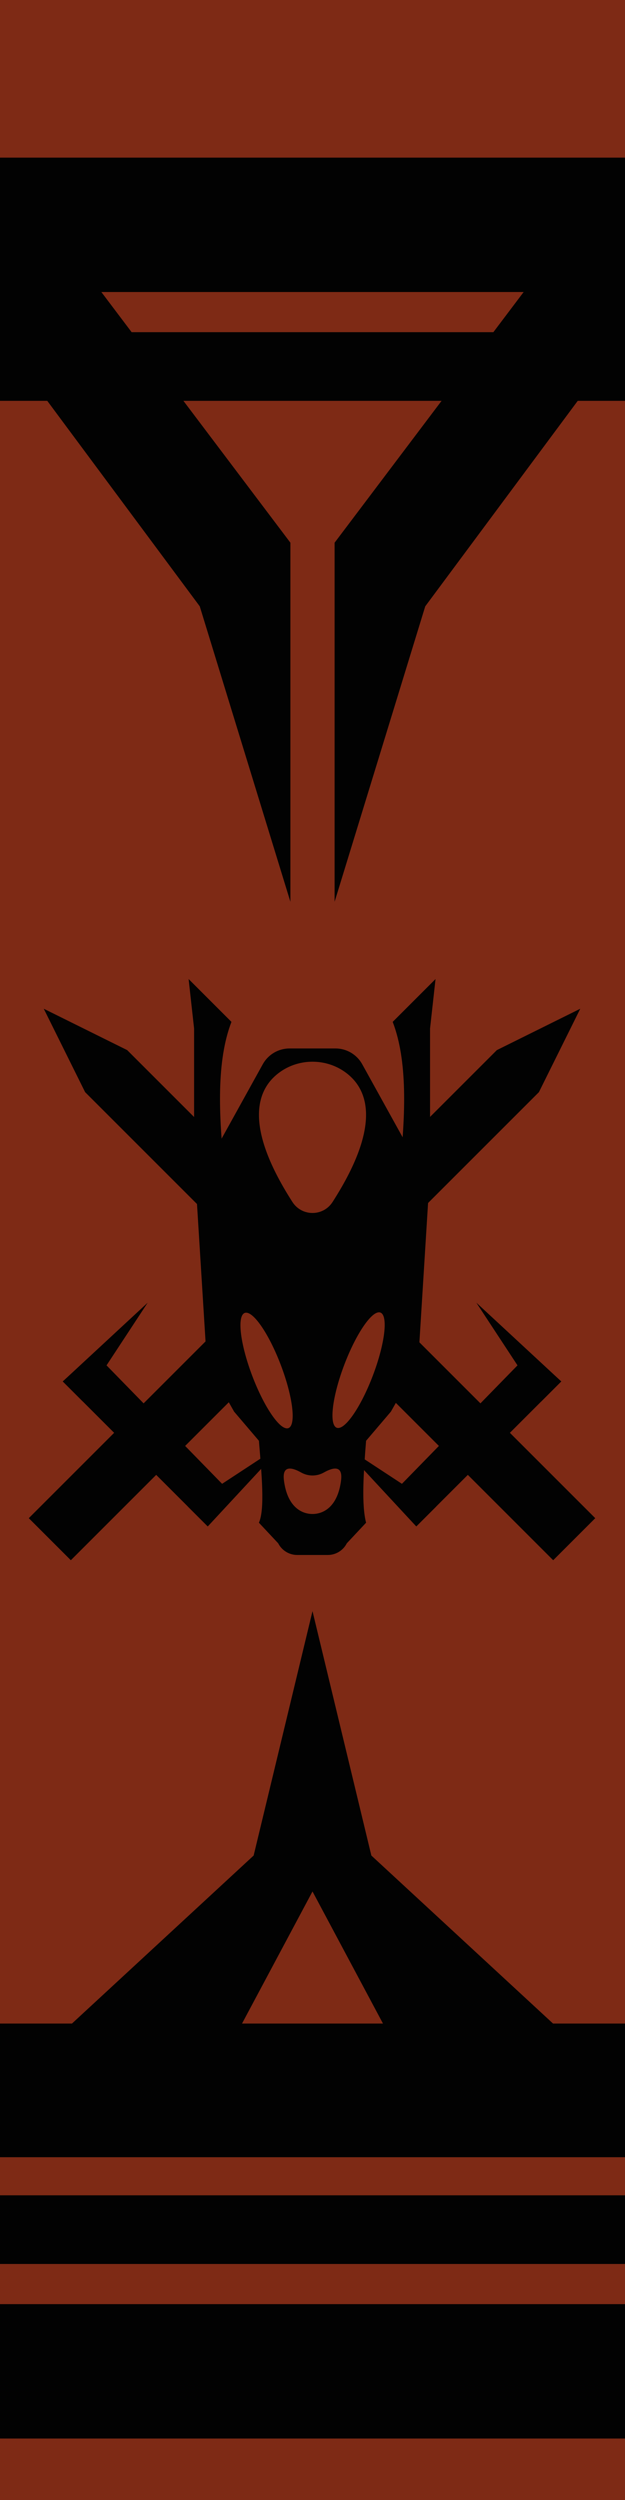 <?xml version="1.0" encoding="utf-8"?>
<!-- Generator: Adobe Illustrator 22.0.1, SVG Export Plug-In . SVG Version: 6.00 Build 0)  -->
<svg version="1.1" id="vector" xmlns="http://www.w3.org/2000/svg" xmlns:xlink="http://www.w3.org/1999/xlink" x="0px" y="0px"
	 width="720px" height="2880px" viewBox="0 0 720 2880" style="enable-background:new 0 0 720 2880;" xml:space="preserve">
<style type="text/css">
	.st0{fill:#7E2A15;}
	.st1{fill:#020202;}
</style>
<rect id="background" x="0" class="st0" width="720" height="2880"/>
<rect x="0" y="181.597" class="st1" width="720" height="154.81"/>
<rect x="0" y="382.682" class="st1" width="720" height="79.088"/>
<rect x="0" y="2654.365" class="st1" width="720" height="154.81"/>
<rect x="0" y="2529.003" class="st1" width="720" height="79.088"/>
<rect x="0" y="2331.127" class="st1" width="720" height="153.989"/>
<polygon class="st1" points="385.461,625.192 720,181.597 720,388.408 489.878,698.485 
	385.461,1038.847 "/>
<polygon class="st1" points="334.539,625.192 0,181.597 0,388.408 230.122,698.485 
	334.539,1038.847 "/>
<polygon class="st1" points="464.878,2375.521 360,2178.958 360,1856.031 427.801,2137.576 
	685.089,2375.521 "/>
<polygon class="st1" points="255.122,2375.521 360,2178.958 360,1856.031 292.199,2137.576 
	34.911,2375.521 "/>
<g>
	<polygon class="st1" points="50.404,1162.061 98.07,1258.172 637.278,1797.381 661.501,1773.158 
		685.725,1748.935 146.516,1209.726 	"/>
	<polygon class="st1" points="449.954,1722.765 609.937,1558.783 646.574,1591.42 479.763,1758.231 
			"/>
	<polygon class="st1" points="646.574,1591.42 548.738,1500.677 548.738,1500.677 
		623.481,1614.512 	"/>
	<polygon class="st1" points="479.535,1758.459 388.792,1660.623 388.792,1660.623 
		502.628,1735.366 	"/>
</g>
<g>
	<polygon class="st1" points="668.481,1162.061 620.815,1258.172 81.606,1797.381 57.383,1773.158 
		33.16,1748.935 572.369,1209.726 	"/>
	<polygon class="st1" points="268.93,1722.765 108.948,1558.783 72.311,1591.42 239.122,1758.231 	
		"/>
	<polygon class="st1" points="72.311,1591.42 170.147,1500.677 170.147,1500.677 95.403,1614.512 	
		"/>
	<polygon class="st1" points="239.35,1758.459 330.093,1660.623 330.093,1660.623 
		216.257,1735.366 	"/>
</g>
<path class="st1" d="M452.382,1177.203c17.154,44.606,15.05,106.125,7.842,172.127
	l35.194-9.921V1184.917l6.321-57.07L452.382,1177.203z"/>
<path class="st1" d="M266.636,1177.203c-17.154,44.606-15.05,106.125-7.842,172.127
	l-35.194-9.921V1184.917l-6.321-57.07L266.636,1177.203z"/>
<path class="st1" d="M482.536,1343.941l-65.251-117.924
	c-6.218-11.237-18.047-18.211-30.89-18.211H360h-26.396
	c-12.843,0-24.672,6.974-30.89,18.211l-65.251,117.924l-10.891,37.21l11.798,189.681
	l31.311,55.361l28.588,33.58c3.148,38.538,7.031,78.729,0,94.387l22.207,23.72
	c4.193,8.256,12.669,13.457,21.929,13.457H360h17.594
	c9.26,0,17.735-5.201,21.929-13.457l22.207-23.72
	c-5.38-20.831-2.992-57.011,0-94.387l28.588-33.58l31.311-55.361l11.798-189.681
	L482.536,1343.941z M383.147,1384.659c-10.857,16.929-35.437,16.929-46.294,0
	c-59.127-92.19-39.023-132.658-13.447-150.284c21.831-15.046,51.357-15.046,73.188,0
	C422.17,1252.001,442.274,1292.469,383.147,1384.659z"/>
<ellipse transform="matrix(0.355 -0.935 0.935 0.355 -1209.456 1404.048)" class="st0" cx="412.862" cy="1578.582" rx="70.952" ry="17.598"/>
<ellipse transform="matrix(0.935 -0.355 0.355 0.935 -540.483 211.91)" class="st0" cx="307.138" cy="1578.582" rx="17.598" ry="70.952"/>
<path class="st0" d="M373.075,1696.331c-8.139,4.594-18.011,4.594-26.15,0
	c-10.13-5.718-22.095-9.051-19.838,9c3.81,30.475,20.196,38.786,32.913,38.786
	s29.104-8.311,32.913-38.786C395.17,1687.28,383.205,1690.613,373.075,1696.331z"/>
</svg>
